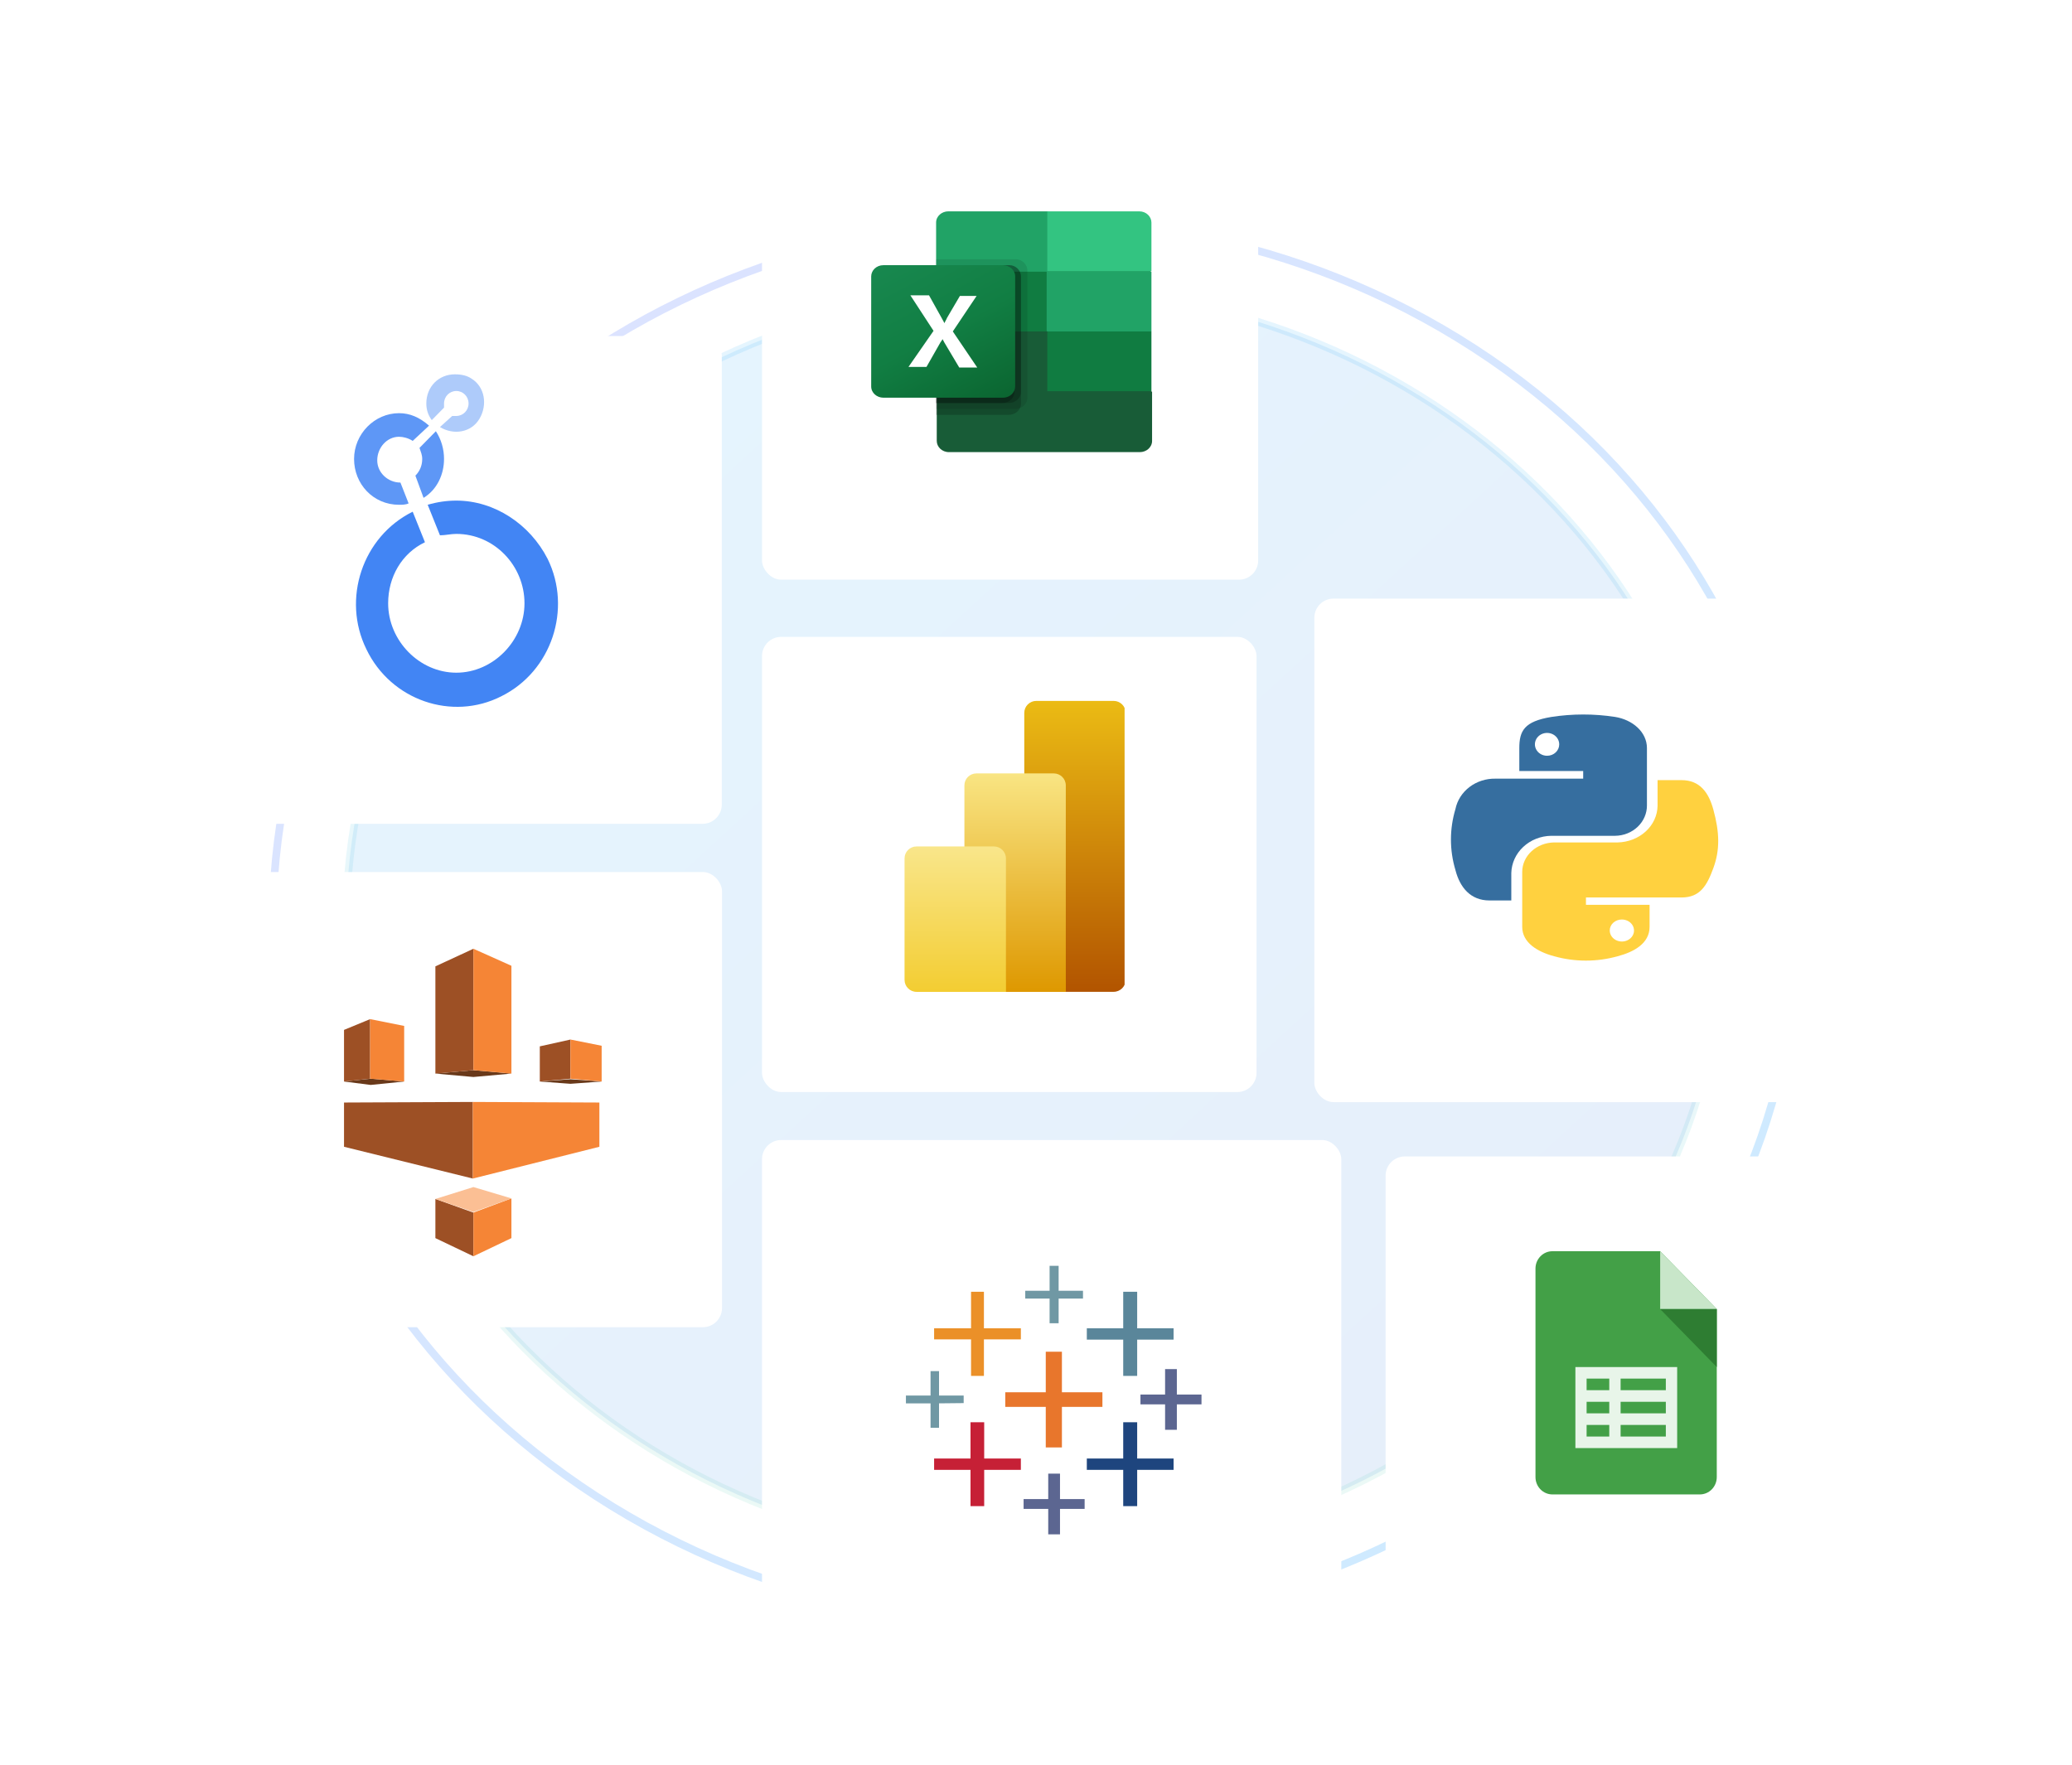 <svg width="540" height="460" viewBox="0 0 540 460" fill="none" xmlns="http://www.w3.org/2000/svg">
<path opacity="0.1" d="M269.794 405.796C368.957 405.796 449.344 331.755 449.344 240.421C449.344 149.087 368.957 75.046 269.794 75.046C170.631 75.046 90.244 149.087 90.244 240.421C90.244 331.755 170.631 405.796 269.794 405.796Z" fill="url(#paint0_linear_9_1256)" stroke="url(#paint1_linear_9_1256)" stroke-width="2" stroke-miterlimit="10"/>
<path opacity="0.2" d="M104.469 138.93C43.612 223.028 68.296 336.642 159.603 392.695C250.91 448.747 374.262 426.012 435.119 341.913C495.976 257.815 471.292 144.201 379.985 88.148C288.679 32.096 165.326 54.831 104.469 138.93Z" stroke="url(#paint2_linear_9_1256)" stroke-width="2" stroke-miterlimit="10"/>
<g filter="url(#filter0_d_9_1256)">
<rect x="361.117" y="297.447" width="128.883" height="118.648" rx="5" fill="white"/>
</g>
<g filter="url(#filter1_d_9_1256)">
<rect x="198.593" y="293.17" width="150.976" height="138.987" rx="5" fill="white"/>
<path d="M287.31 358.922H276.754V348.35H272.546V358.922H261.99V362.73H272.546V373.301H276.754V362.73H287.31V358.922Z" fill="#E8762C"/>
<path d="M266.055 376.19H256.498V366.735H252.932V376.19H243.446V379.145H252.932V388.6H256.498V379.145H266.055V376.19Z" fill="#C62036"/>
<path d="M305.854 342.244H296.368V332.723H292.731V342.244H283.245V345.199H292.731V354.654H296.368V345.199H305.854V342.244Z" fill="#5A869A"/>
<path d="M282.674 386.762H276.255V380.13H273.188V386.762H266.769V389.322H273.188V395.954H276.255V389.322H282.674V386.762Z" fill="#5C6691"/>
<path d="M266.055 342.244H256.427V332.723H253.074V342.244H243.446V345.133H253.074V354.654H256.427V345.133H266.055V342.244Z" fill="#EB9028"/>
<path d="M313.13 359.513H306.71V352.881H303.643V359.513H297.224V362.073H303.643V368.705H306.71V362.073H313.13V359.513Z" fill="#5C6691"/>
<path d="M305.854 376.19H296.368V366.735H292.731V376.19H283.245V379.145H292.731V388.6H296.368V379.145H305.854V376.19Z" fill="#1E457E"/>
<path d="M273.545 325.96V332.461H267.197V334.496H273.545V340.931H275.898V334.496H282.246V332.461H275.898V325.96H273.545Z" fill="#7098A4"/>
<path d="M251.149 359.775H244.729V353.406H242.518V359.775H236.099V361.811H242.518V368.18H244.729V361.811L251.149 361.745V359.775Z" fill="#7098A4"/>
</g>
<g filter="url(#filter2_d_9_1256)">
<rect x="59.287" y="223.314" width="128.883" height="118.648" rx="5" fill="white"/>
</g>
<g filter="url(#filter3_d_9_1256)">
<rect x="198.593" y="28" width="129.311" height="119.102" rx="5" fill="white"/>
</g>
<g filter="url(#filter4_d_9_1256)">
<rect x="50" y="83.6" width="138.108" height="127.141" rx="5" fill="white"/>
</g>
<g filter="url(#filter5_d_9_1256)">
<rect x="198.593" y="162.011" width="128.883" height="118.648" rx="5" fill="white"/>
</g>
<path d="M272.946 84.853L244.134 80.227V114.925C244.134 116.467 245.474 117.855 247.316 117.855H297.068C298.743 117.855 300.251 116.621 300.251 114.925V102.125L272.946 84.853Z" fill="#185C37"/>
<path d="M272.946 55.09H247.149C245.474 55.09 243.966 56.324 243.966 58.02V70.82L272.946 86.395L288.19 91.022L300.083 86.395V70.82L272.946 55.09Z" fill="#21A366"/>
<path d="M243.966 70.82H272.779V86.395H243.966V70.82Z" fill="#107C41"/>
<path opacity="0.1" d="M264.738 67.582H243.966V106.597H264.57C266.245 106.597 267.753 105.363 267.753 103.667V70.512C267.753 68.969 266.413 67.582 264.738 67.582Z" fill="black"/>
<path opacity="0.2" d="M263.063 69.124H243.966V108.139H262.895C264.57 108.139 266.078 106.906 266.078 105.209V72.054C266.078 70.512 264.738 69.124 263.063 69.124Z" fill="black"/>
<path opacity="0.2" d="M263.063 69.124H243.966V105.055H262.895C264.57 105.055 266.078 103.821 266.078 102.125V72.054C266.078 70.512 264.738 69.124 263.063 69.124Z" fill="black"/>
<path opacity="0.2" d="M261.22 69.124H243.966V105.055H261.22C262.895 105.055 264.403 103.821 264.403 102.125V72.054C264.403 70.512 263.063 69.124 261.22 69.124Z" fill="black"/>
<path d="M230.23 69.124H261.388C263.063 69.124 264.57 70.358 264.57 72.054V100.737C264.57 102.279 263.23 103.667 261.388 103.667H230.23C228.555 103.667 227.047 102.433 227.047 100.737V72.054C227.047 70.512 228.387 69.124 230.23 69.124Z" fill="url(#paint3_linear_9_1256)"/>
<path d="M236.763 95.648L243.296 86.241L237.266 76.989H242.123L245.474 83.003C245.809 83.62 245.976 83.928 246.144 84.237C246.311 83.774 246.646 83.311 246.814 82.849L250.164 77.143H254.519L248.321 86.395L254.687 95.802H249.997L246.144 89.326C245.976 89.017 245.809 88.709 245.641 88.4C245.474 88.709 245.306 89.017 245.139 89.171L241.453 95.648H236.763Z" fill="white"/>
<path d="M296.901 55.09H272.946V70.666H300.083V58.02C300.083 56.478 298.743 55.09 296.901 55.09Z" fill="#33C481"/>
<path d="M272.946 86.395H300.083V101.971H272.946V86.395Z" fill="#107C41"/>
<g filter="url(#filter6_d_9_1256)">
<rect x="342.543" y="152.031" width="142.579" height="131.256" rx="5" fill="white"/>
</g>
<path d="M446.521 210.996C445.324 206.64 443.055 203.355 438.223 203.355H431.991V210.037C431.959 212.538 430.86 214.932 428.925 216.714C426.989 218.496 424.368 219.529 421.612 219.596H405.015C402.804 219.636 400.699 220.46 399.149 221.89C397.598 223.32 396.726 225.243 396.717 227.25V241.603C396.717 245.691 400.633 248.087 405.015 249.257C410.42 250.782 416.207 250.782 421.612 249.257C425.792 248.156 429.909 245.935 429.909 241.603V235.862H413.329V233.947H438.223C443.055 233.947 444.841 230.889 446.521 226.306C448.26 221.584 448.182 217.044 446.521 210.996ZM422.653 239.687C423.278 239.679 423.892 239.841 424.417 240.15C424.941 240.46 425.353 240.903 425.599 241.425C425.846 241.946 425.916 242.523 425.802 243.081C425.687 243.639 425.393 244.153 424.956 244.56C424.519 244.966 423.959 245.246 423.347 245.363C422.735 245.481 422.099 245.431 421.518 245.22C420.937 245.009 420.438 244.647 420.084 244.179C419.73 243.711 419.537 243.158 419.53 242.591C419.53 242.576 419.53 242.562 419.53 242.549C419.526 241.794 419.853 241.068 420.439 240.532C421.024 239.995 421.821 239.691 422.653 239.687V239.687Z" fill="#FFD13F"/>
<path d="M420.906 186.876C415.398 186.032 409.781 186.037 404.275 186.891C397.235 188.062 395.959 190.505 395.959 195.027V200.981H412.606V202.972H389.714C387.263 202.929 384.875 203.702 382.972 205.153C381.068 206.604 379.772 208.64 379.311 210.902C377.754 216.096 377.754 221.594 379.311 226.789C380.495 231.413 383.314 234.719 388.157 234.719H393.872V227.582C393.932 225.013 395.049 222.565 396.989 220.754C398.929 218.942 401.54 217.907 404.275 217.867H420.906C422.007 217.858 423.096 217.646 424.11 217.242C425.124 216.838 426.043 216.251 426.815 215.513C427.588 214.776 428.197 213.902 428.61 212.943C429.023 211.984 429.231 210.958 429.222 209.923V195.012C429.222 190.769 425.422 187.594 420.906 186.876ZM403.231 197.002C402.604 197.009 401.989 196.842 401.463 196.52C400.937 196.199 400.525 195.738 400.278 195.197C400.031 194.655 399.961 194.056 400.076 193.477C400.191 192.898 400.487 192.364 400.925 191.942C401.363 191.521 401.925 191.231 402.539 191.11C403.153 190.989 403.791 191.041 404.373 191.261C404.955 191.48 405.455 191.857 405.808 192.344C406.162 192.83 406.355 193.405 406.361 193.994V194.037C406.363 194.82 406.035 195.572 405.448 196.127C404.862 196.683 404.064 196.998 403.231 197.002V197.002Z" fill="#366E9F"/>
<g clip-path="url(#clip0_9_1256)">
<path d="M118.568 97.572C114.303 97.572 111.107 100.825 111.107 105.168C111.107 106.616 111.463 108.064 112.529 109.511L115.724 106.258V105.173C115.724 103.362 117.146 101.919 118.92 101.919C120.694 101.919 122.116 103.367 122.116 105.173C122.116 106.979 120.694 108.427 118.92 108.427H117.855L114.659 111.322C118.211 113.491 122.834 112.77 124.964 109.153C127.094 105.536 126.386 100.83 122.834 98.661C121.768 97.939 120.346 97.576 118.568 97.576V97.572Z" fill="#AECBFA"/>
<path d="M115.724 119.64C115.724 117.108 115.015 114.576 113.594 112.407L109.328 116.75C109.685 117.834 110.037 118.56 110.037 119.645C110.037 121.456 109.328 122.899 108.258 123.988L110.389 129.779C113.941 127.609 115.72 123.63 115.72 119.65L115.724 119.64Z" fill="#5E97F6"/>
<path d="M104.354 125.79C101.159 125.79 98.315 123.257 98.315 119.999C98.315 116.741 100.802 113.85 104.002 113.85C105.067 113.85 106.489 114.213 107.554 114.934L111.82 110.954C109.333 108.785 106.846 107.701 104.002 107.701C97.606 107.701 92.276 113.128 92.276 119.641C92.276 126.153 97.25 131.58 104.002 131.58C104.711 131.58 105.781 131.58 106.489 131.217L104.359 125.79H104.354Z" fill="#5E97F6"/>
<path d="M118.924 130.491C116.438 130.491 113.951 130.854 111.464 131.576L114.659 139.536C116.081 139.536 117.503 139.172 118.924 139.172C128.873 139.172 136.69 147.495 136.69 157.261C136.69 167.027 128.516 175.35 118.924 175.35C109.333 175.35 101.159 167.027 101.159 157.261C101.159 150.386 104.711 144.237 110.75 141.342L107.555 133.382C94.406 139.898 89.08 156.177 95.471 169.201C101.867 182.588 117.855 188.012 130.647 181.499C143.795 174.987 149.121 158.709 142.725 145.685C138.108 136.64 128.868 130.491 118.92 130.491H118.924Z" fill="#4285F4"/>
</g>
<g clip-path="url(#clip1_9_1256)">
<path d="M442.991 389.55H404.589C403.418 389.55 402.295 389.074 401.467 388.226C400.639 387.378 400.174 386.229 400.174 385.03V330.672C400.174 329.473 400.639 328.323 401.467 327.476C402.295 326.628 403.418 326.152 404.589 326.152H432.668L447.422 341.241V385.03C447.422 385.625 447.307 386.214 447.084 386.763C446.862 387.313 446.535 387.812 446.123 388.232C445.712 388.652 445.223 388.984 444.686 389.211C444.148 389.437 443.572 389.552 442.991 389.55V389.55Z" fill="#43A047"/>
<path d="M447.422 341.241H432.668V326.152L447.422 341.241Z" fill="#C8E6C9"/>
<path d="M432.668 341.241L447.422 356.347V341.241H432.668Z" fill="#2E7D32"/>
<path d="M434.145 356.347H410.576V377.469H437.099V356.347H434.145ZM413.498 359.355H419.406V362.379H413.498V359.355ZM413.498 365.404H419.406V368.412H413.498V365.404ZM413.498 371.436H419.406V374.461H413.498V371.436ZM434.145 374.461H422.36V371.436H434.145V374.461ZM434.145 368.412H422.36V365.404H434.145V368.412ZM434.145 362.379H422.36V359.355H434.145V362.379Z" fill="#E8F5E9"/>
</g>
<g clip-path="url(#clip2_9_1256)">
<path d="M290.234 182.703H270.079C268.345 182.703 266.945 184.099 266.945 185.828V255.408C266.945 257.137 268.345 258.532 270.079 258.532H290.234C291.968 258.532 293.367 257.137 293.367 255.408V185.828C293.367 184.099 291.968 182.703 290.234 182.703Z" fill="url(#paint4_linear_9_1256)"/>
<path d="M277.78 255.423V258.547H254.477C252.743 258.547 251.343 257.152 251.343 255.423V204.728C251.343 202.999 252.743 201.604 254.477 201.604H274.632C276.366 201.604 277.765 202.999 277.765 204.728V255.408L277.78 255.423Z" fill="url(#paint5_linear_9_1256)"/>
<path fill-rule="evenodd" clip-rule="evenodd" d="M262.178 255.423V258.547H238.875C237.141 258.547 235.742 257.152 235.742 255.423V223.765C235.742 222.036 237.141 220.64 238.875 220.64H259.03C260.764 220.64 262.163 222.036 262.163 223.765V255.423H262.178Z" fill="url(#paint6_linear_9_1256)"/>
</g>
<path d="M123.378 327.471L113.469 322.738V312.534L123.378 316.083V327.471Z" fill="#9D5025"/>
<path d="M123.378 327.471L133.286 322.738V312.386L123.378 316.083V327.471Z" fill="#F58536"/>
<path d="M123.23 307.21L89.658 298.928V287.392L123.23 287.244V307.21Z" fill="#9D5025"/>
<path d="M123.23 307.21L156.21 298.928V287.392L123.23 287.244V307.21Z" fill="#F58536"/>
<path d="M123.378 315.935L113.469 312.534L123.378 309.428L133.286 312.386L123.378 315.935Z" fill="#FBBF94"/>
<path d="M123.378 280.737L113.469 279.85L123.378 278.962L133.286 279.85L123.378 280.737Z" fill="#69391A"/>
<path d="M148.667 282.512L140.681 281.92L148.667 281.328L156.801 281.92L148.667 282.512Z" fill="#69391A"/>
<path d="M96.609 282.807L89.658 281.92L96.609 281.181L105.335 281.92L96.609 282.807Z" fill="#69391A"/>
<path d="M123.378 278.962L113.469 279.85V251.898L123.378 247.313V278.962Z" fill="#9D5025"/>
<path d="M123.378 278.962L133.286 279.85V251.75L123.378 247.313V278.962Z" fill="#F58536"/>
<path d="M148.667 281.181L140.681 281.92V272.751L148.667 270.976V281.181Z" fill="#9D5025"/>
<path d="M148.667 281.181L156.801 281.92V272.603L148.667 270.976V281.181Z" fill="#F58536"/>
<path d="M96.461 281.18L89.658 281.92V268.462L96.461 265.652V281.18Z" fill="#9D5025"/>
<path d="M96.461 281.18L105.335 281.92V267.427L96.461 265.652V281.18Z" fill="#F58536"/>
<defs>
<filter id="filter0_d_9_1256" x="347.117" y="287.447" width="156.883" height="146.648" filterUnits="userSpaceOnUse" color-interpolation-filters="sRGB">
<feFlood flood-opacity="0" result="BackgroundImageFix"/>
<feColorMatrix in="SourceAlpha" type="matrix" values="0 0 0 0 0 0 0 0 0 0 0 0 0 0 0 0 0 0 127 0" result="hardAlpha"/>
<feOffset dy="4"/>
<feGaussianBlur stdDeviation="7"/>
<feComposite in2="hardAlpha" operator="out"/>
<feColorMatrix type="matrix" values="0 0 0 0 0.043 0 0 0 0 0.349 0 0 0 0 0.808 0 0 0 0.1 0"/>
<feBlend mode="normal" in2="BackgroundImageFix" result="effect1_dropShadow_9_1256"/>
<feBlend mode="normal" in="SourceGraphic" in2="effect1_dropShadow_9_1256" result="shape"/>
</filter>
<filter id="filter1_d_9_1256" x="184.593" y="283.17" width="178.976" height="166.987" filterUnits="userSpaceOnUse" color-interpolation-filters="sRGB">
<feFlood flood-opacity="0" result="BackgroundImageFix"/>
<feColorMatrix in="SourceAlpha" type="matrix" values="0 0 0 0 0 0 0 0 0 0 0 0 0 0 0 0 0 0 127 0" result="hardAlpha"/>
<feOffset dy="4"/>
<feGaussianBlur stdDeviation="7"/>
<feComposite in2="hardAlpha" operator="out"/>
<feColorMatrix type="matrix" values="0 0 0 0 0.043 0 0 0 0 0.349 0 0 0 0 0.808 0 0 0 0.1 0"/>
<feBlend mode="normal" in2="BackgroundImageFix" result="effect1_dropShadow_9_1256"/>
<feBlend mode="normal" in="SourceGraphic" in2="effect1_dropShadow_9_1256" result="shape"/>
</filter>
<filter id="filter2_d_9_1256" x="45.287" y="213.314" width="156.883" height="146.648" filterUnits="userSpaceOnUse" color-interpolation-filters="sRGB">
<feFlood flood-opacity="0" result="BackgroundImageFix"/>
<feColorMatrix in="SourceAlpha" type="matrix" values="0 0 0 0 0 0 0 0 0 0 0 0 0 0 0 0 0 0 127 0" result="hardAlpha"/>
<feOffset dy="4"/>
<feGaussianBlur stdDeviation="7"/>
<feComposite in2="hardAlpha" operator="out"/>
<feColorMatrix type="matrix" values="0 0 0 0 0.043 0 0 0 0 0.349 0 0 0 0 0.808 0 0 0 0.1 0"/>
<feBlend mode="normal" in2="BackgroundImageFix" result="effect1_dropShadow_9_1256"/>
<feBlend mode="normal" in="SourceGraphic" in2="effect1_dropShadow_9_1256" result="shape"/>
</filter>
<filter id="filter3_d_9_1256" x="184.593" y="18" width="157.311" height="147.102" filterUnits="userSpaceOnUse" color-interpolation-filters="sRGB">
<feFlood flood-opacity="0" result="BackgroundImageFix"/>
<feColorMatrix in="SourceAlpha" type="matrix" values="0 0 0 0 0 0 0 0 0 0 0 0 0 0 0 0 0 0 127 0" result="hardAlpha"/>
<feOffset dy="4"/>
<feGaussianBlur stdDeviation="7"/>
<feComposite in2="hardAlpha" operator="out"/>
<feColorMatrix type="matrix" values="0 0 0 0 0.043 0 0 0 0 0.349 0 0 0 0 0.808 0 0 0 0.1 0"/>
<feBlend mode="normal" in2="BackgroundImageFix" result="effect1_dropShadow_9_1256"/>
<feBlend mode="normal" in="SourceGraphic" in2="effect1_dropShadow_9_1256" result="shape"/>
</filter>
<filter id="filter4_d_9_1256" x="36" y="73.6" width="166.108" height="155.141" filterUnits="userSpaceOnUse" color-interpolation-filters="sRGB">
<feFlood flood-opacity="0" result="BackgroundImageFix"/>
<feColorMatrix in="SourceAlpha" type="matrix" values="0 0 0 0 0 0 0 0 0 0 0 0 0 0 0 0 0 0 127 0" result="hardAlpha"/>
<feOffset dy="4"/>
<feGaussianBlur stdDeviation="7"/>
<feComposite in2="hardAlpha" operator="out"/>
<feColorMatrix type="matrix" values="0 0 0 0 0.043 0 0 0 0 0.349 0 0 0 0 0.808 0 0 0 0.1 0"/>
<feBlend mode="normal" in2="BackgroundImageFix" result="effect1_dropShadow_9_1256"/>
<feBlend mode="normal" in="SourceGraphic" in2="effect1_dropShadow_9_1256" result="shape"/>
</filter>
<filter id="filter5_d_9_1256" x="184.593" y="152.011" width="156.883" height="146.648" filterUnits="userSpaceOnUse" color-interpolation-filters="sRGB">
<feFlood flood-opacity="0" result="BackgroundImageFix"/>
<feColorMatrix in="SourceAlpha" type="matrix" values="0 0 0 0 0 0 0 0 0 0 0 0 0 0 0 0 0 0 127 0" result="hardAlpha"/>
<feOffset dy="4"/>
<feGaussianBlur stdDeviation="7"/>
<feComposite in2="hardAlpha" operator="out"/>
<feColorMatrix type="matrix" values="0 0 0 0 0.043 0 0 0 0 0.349 0 0 0 0 0.808 0 0 0 0.1 0"/>
<feBlend mode="normal" in2="BackgroundImageFix" result="effect1_dropShadow_9_1256"/>
<feBlend mode="normal" in="SourceGraphic" in2="effect1_dropShadow_9_1256" result="shape"/>
</filter>
<filter id="filter6_d_9_1256" x="328.543" y="142.031" width="170.579" height="159.256" filterUnits="userSpaceOnUse" color-interpolation-filters="sRGB">
<feFlood flood-opacity="0" result="BackgroundImageFix"/>
<feColorMatrix in="SourceAlpha" type="matrix" values="0 0 0 0 0 0 0 0 0 0 0 0 0 0 0 0 0 0 127 0" result="hardAlpha"/>
<feOffset dy="4"/>
<feGaussianBlur stdDeviation="7"/>
<feComposite in2="hardAlpha" operator="out"/>
<feColorMatrix type="matrix" values="0 0 0 0 0.043 0 0 0 0 0.349 0 0 0 0 0.808 0 0 0 0.1 0"/>
<feBlend mode="normal" in2="BackgroundImageFix" result="effect1_dropShadow_9_1256"/>
<feBlend mode="normal" in="SourceGraphic" in2="effect1_dropShadow_9_1256" result="shape"/>
</filter>
<linearGradient id="paint0_linear_9_1256" x1="90.244" y1="75.046" x2="419.879" y2="432.936" gradientUnits="userSpaceOnUse">
<stop stop-color="#00A0FF"/>
<stop offset="1" stop-color="#0B59CE"/>
</linearGradient>
<linearGradient id="paint1_linear_9_1256" x1="269.794" y1="75.046" x2="269.794" y2="405.796" gradientUnits="userSpaceOnUse">
<stop stop-color="#00A0FF"/>
<stop offset="1" stop-color="#40C6A7"/>
</linearGradient>
<linearGradient id="paint2_linear_9_1256" x1="468.497" y1="423.437" x2="-126.353" y2="-235.581" gradientUnits="userSpaceOnUse">
<stop stop-color="#00A0FF"/>
<stop offset="1" stop-color="#9747FF"/>
</linearGradient>
<linearGradient id="paint3_linear_9_1256" x1="233.538" y1="66.956" x2="255.023" y2="107.377" gradientUnits="userSpaceOnUse">
<stop stop-color="#18884F"/>
<stop offset="0.5" stop-color="#117E43"/>
<stop offset="1" stop-color="#0B6631"/>
</linearGradient>
<linearGradient id="paint4_linear_9_1256" x1="280.149" y1="182.703" x2="280.149" y2="258.547" gradientUnits="userSpaceOnUse">
<stop stop-color="#EBBB14"/>
<stop offset="1" stop-color="#B25400"/>
</linearGradient>
<linearGradient id="paint5_linear_9_1256" x1="264.562" y1="201.604" x2="264.562" y2="258.547" gradientUnits="userSpaceOnUse">
<stop stop-color="#F9E583"/>
<stop offset="1" stop-color="#DE9800"/>
</linearGradient>
<linearGradient id="paint6_linear_9_1256" x1="248.96" y1="220.625" x2="248.96" y2="258.547" gradientUnits="userSpaceOnUse">
<stop stop-color="#F9E68B"/>
<stop offset="1" stop-color="#F3CD32"/>
</linearGradient>
<clipPath id="clip0_9_1256">
<rect width="85.132" height="86.679" fill="white" transform="translate(76.313 97.572)"/>
</clipPath>
<clipPath id="clip1_9_1256">
<rect width="65.01" height="66.557" fill="white" transform="translate(392.074 324.087)"/>
</clipPath>
<clipPath id="clip2_9_1256">
<rect width="57.346" height="75.844" fill="white" transform="translate(235.742 182.703)"/>
</clipPath>
</defs>
</svg>
